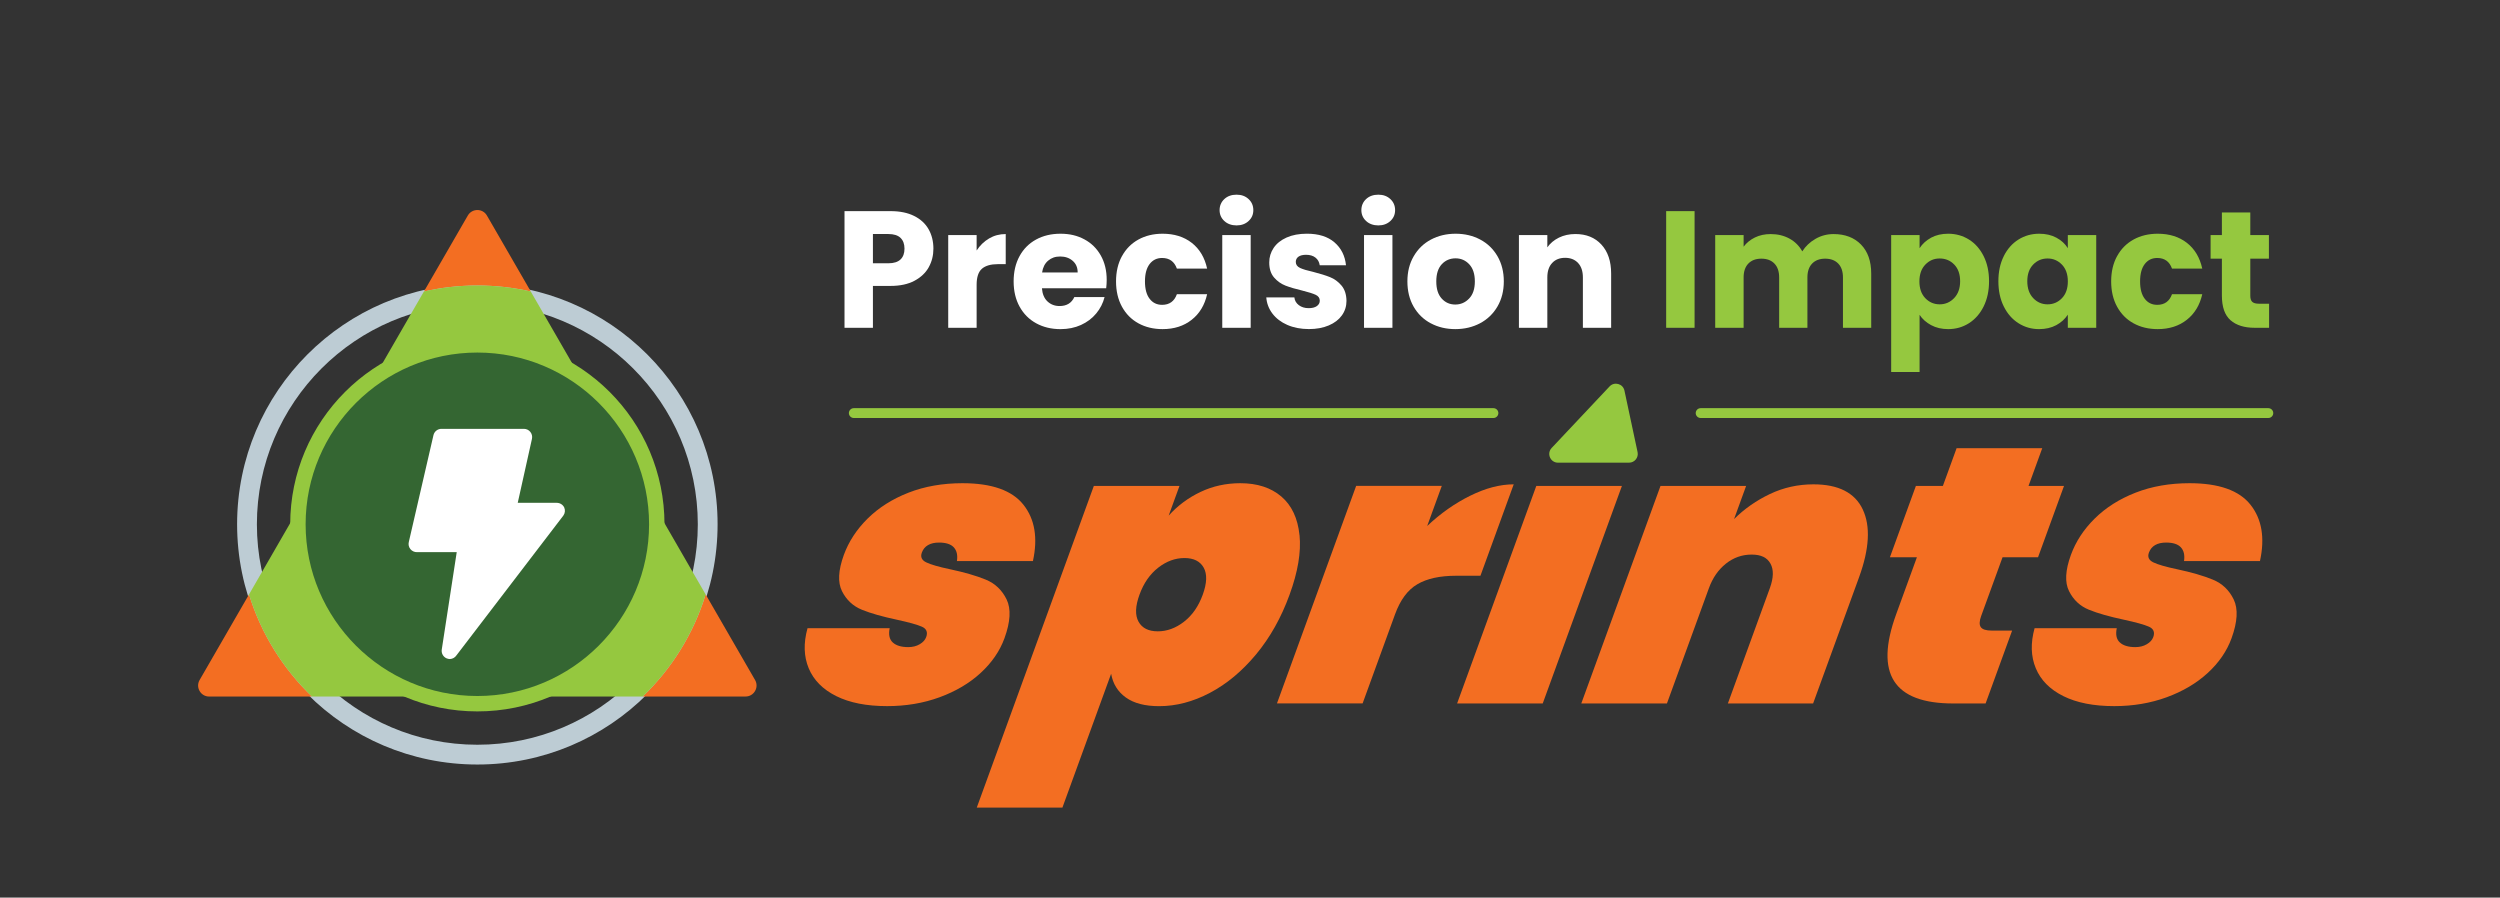<?xml version="1.0" encoding="UTF-8"?>
<svg xmlns="http://www.w3.org/2000/svg" viewBox="0 0 1130.83 406.02">
  <rect x="0" y="0" width="1130.83" height="406.02" fill="#333333" stroke="none"/>
  <defs>
    <style>
      .cls-1 {
        fill: none;
        stroke: #95c83f;
        stroke-linecap: round;
        stroke-miterlimit: 10;
        stroke-width: 4.45px;
      }

      .cls-2 {
        fill: #fff;
      }

      .cls-3 {
        fill: #f36e22;
      }

      .cls-4 {
        fill: #346632;
      }

      .cls-5 {
        fill: #95c83f;
      }

      .cls-6 {
        fill: #bdccd4;
      }
    </style>
  </defs>
  <g id="Layer_3" data-name="Layer 3">
    <path class="cls-6" d="M215.92,137.43c54.99,0,99.72,44.73,99.72,99.72s-44.73,99.72-99.72,99.72-99.72-44.73-99.72-99.72,44.73-99.72,99.72-99.72M215.92,128.48c-60.02,0-108.67,48.65-108.67,108.67s48.65,108.67,108.67,108.67,108.67-48.65,108.67-108.67-48.65-108.67-108.67-108.67h0Z"></path>
    <path class="cls-3" d="M337.22,315.07h-46.51c13.09-12.57,23.03-28.4,28.48-46.2l22.35,38.71c1.92,3.32-.48,7.48-4.32,7.48Z"></path>
    <path class="cls-3" d="M240.08,131.85c-7.77-1.77-15.86-2.71-24.16-2.71s-16.39.94-24.16,2.71l19.84-34.35c1.93-3.33,6.73-3.33,8.65,0l19.84,34.35Z"></path>
    <path class="cls-3" d="M141.12,315.07h-46.51c-3.84,0-6.24-4.16-4.32-7.48l22.35-38.71c5.46,17.79,15.39,33.62,28.48,46.2Z"></path>
    <path class="cls-5" d="M319.18,268.88c-5.45,17.79-15.39,33.62-28.48,46.2h-149.58c-13.09-12.57-23.02-28.4-28.48-46.2l79.11-137.03c7.77-1.77,15.86-2.71,24.16-2.71s16.39.94,24.16,2.71l79.11,137.03Z"></path>
    <g>
      <path class="cls-4" d="M215.92,318.32c-44.76,0-81.17-36.41-81.17-81.17s36.41-81.17,81.17-81.17,81.17,36.41,81.17,81.17-36.41,81.17-81.17,81.17Z"></path>
      <path class="cls-5" d="M215.92,159.47c42.83,0,77.68,34.85,77.68,77.68s-34.85,77.68-77.68,77.68-77.68-34.85-77.68-77.68,34.85-77.68,77.68-77.68M215.92,152.49c-46.75,0-84.65,37.9-84.65,84.65s37.9,84.65,84.65,84.65,84.65-37.9,84.65-84.65-37.9-84.65-84.65-84.65h0Z"></path>
    </g>
  </g>
  <g id="Layer_7" data-name="Layer 7">
    <g>
      <path class="cls-2" d="M420.11,120.87c-1.4,2.53-3.56,4.57-6.46,6.13-2.91,1.55-6.52,2.33-10.83,2.33h-7.97v18.94h-12.85v-52.77h20.82c4.21,0,7.77.73,10.67,2.18,2.91,1.45,5.09,3.46,6.54,6.01,1.45,2.56,2.18,5.49,2.18,8.79,0,3.06-.7,5.85-2.1,8.38ZM407.33,117.37c1.2-1.15,1.8-2.78,1.8-4.89s-.6-3.73-1.8-4.89c-1.2-1.15-3.03-1.73-5.49-1.73h-6.99v13.23h6.99c2.45,0,4.28-.58,5.49-1.73Z"></path>
      <path class="cls-2" d="M447.4,107.86c2.25-1.33,4.76-1.99,7.52-1.99v13.61h-3.53c-3.21,0-5.61.69-7.22,2.07-1.6,1.38-2.41,3.8-2.41,7.25v19.47h-12.85v-41.95h12.85v6.99c1.5-2.3,3.38-4.12,5.64-5.45Z"></path>
      <path class="cls-2" d="M500.39,130.38h-29.09c.2,2.61,1.04,4.6,2.52,5.98,1.48,1.38,3.29,2.07,5.45,2.07,3.21,0,5.44-1.35,6.69-4.06h13.68c-.7,2.76-1.97,5.24-3.8,7.44-1.83,2.21-4.12,3.93-6.88,5.19-2.76,1.25-5.84,1.88-9.25,1.88-4.11,0-7.77-.88-10.98-2.63-3.21-1.75-5.71-4.26-7.52-7.52-1.8-3.26-2.71-7.07-2.71-11.43s.89-8.17,2.67-11.43c1.78-3.26,4.27-5.76,7.48-7.52,3.21-1.75,6.89-2.63,11.05-2.63s7.67.85,10.83,2.56c3.16,1.7,5.62,4.13,7.4,7.29,1.78,3.16,2.67,6.84,2.67,11.05,0,1.2-.08,2.46-.23,3.76ZM487.46,123.23c0-2.21-.75-3.96-2.26-5.26-1.5-1.3-3.38-1.95-5.64-1.95s-3.97.63-5.45,1.88c-1.48,1.25-2.39,3.03-2.74,5.34h16.09Z"></path>
      <path class="cls-2" d="M507.5,115.87c1.78-3.26,4.26-5.76,7.44-7.52,3.18-1.75,6.83-2.63,10.94-2.63,5.26,0,9.66,1.38,13.19,4.13,3.53,2.76,5.85,6.64,6.95,11.65h-13.68c-1.15-3.21-3.38-4.81-6.69-4.81-2.36,0-4.24.92-5.64,2.74-1.4,1.83-2.11,4.45-2.11,7.86s.7,6.03,2.11,7.86c1.4,1.83,3.28,2.74,5.64,2.74,3.31,0,5.54-1.6,6.69-4.81h13.68c-1.1,4.91-3.43,8.77-6.99,11.58-3.56,2.81-7.94,4.21-13.16,4.21-4.11,0-7.76-.88-10.94-2.63-3.18-1.75-5.66-4.26-7.44-7.52-1.78-3.26-2.67-7.07-2.67-11.43s.89-8.17,2.67-11.43Z"></path>
      <path class="cls-2" d="M553.8,99.97c-1.43-1.33-2.14-2.97-2.14-4.92s.71-3.67,2.14-5c1.43-1.33,3.27-1.99,5.53-1.99s4.02.67,5.45,1.99c1.43,1.33,2.14,3,2.14,5s-.71,3.6-2.14,4.92c-1.43,1.33-3.25,1.99-5.45,1.99s-4.1-.66-5.53-1.99ZM565.72,106.32v41.95h-12.85v-41.95h12.85Z"></path>
      <path class="cls-2" d="M582.33,146.99c-2.86-1.25-5.11-2.97-6.77-5.15-1.65-2.18-2.58-4.62-2.78-7.33h12.7c.15,1.45.83,2.63,2.03,3.53,1.2.9,2.68,1.35,4.43,1.35,1.6,0,2.84-.31,3.72-.94.88-.63,1.32-1.44,1.32-2.44,0-1.2-.63-2.09-1.88-2.67-1.25-.58-3.28-1.21-6.09-1.92-3.01-.7-5.51-1.44-7.52-2.22-2.01-.78-3.73-2-5.19-3.68-1.45-1.68-2.18-3.95-2.18-6.8,0-2.41.66-4.6,1.99-6.58,1.33-1.98,3.28-3.54,5.86-4.7,2.58-1.15,5.65-1.73,9.21-1.73,5.26,0,9.41,1.3,12.44,3.91,3.03,2.61,4.77,6.06,5.22,10.37h-11.88c-.2-1.45-.84-2.61-1.92-3.46-1.08-.85-2.49-1.28-4.25-1.28-1.5,0-2.66.29-3.46.86-.8.58-1.2,1.37-1.2,2.37,0,1.2.64,2.1,1.92,2.71,1.28.6,3.27,1.2,5.98,1.8,3.11.8,5.64,1.59,7.59,2.37,1.96.78,3.67,2.03,5.15,3.76,1.48,1.73,2.24,4.05,2.29,6.95,0,2.46-.69,4.65-2.07,6.58-1.38,1.93-3.36,3.45-5.94,4.55-2.58,1.1-5.58,1.65-8.98,1.65-3.66,0-6.92-.63-9.77-1.88Z"></path>
      <path class="cls-2" d="M617.93,99.97c-1.43-1.33-2.14-2.97-2.14-4.92s.71-3.67,2.14-5c1.43-1.33,3.27-1.99,5.53-1.99s4.02.67,5.45,1.99c1.43,1.33,2.14,3,2.14,5s-.71,3.6-2.14,4.92c-1.43,1.33-3.25,1.99-5.45,1.99s-4.1-.66-5.53-1.99ZM629.84,106.32v41.95h-12.85v-41.95h12.85Z"></path>
      <path class="cls-2" d="M647.17,146.24c-3.28-1.75-5.86-4.26-7.74-7.52-1.88-3.26-2.82-7.07-2.82-11.43s.95-8.11,2.86-11.39c1.9-3.28,4.51-5.8,7.82-7.55,3.31-1.75,7.02-2.63,11.13-2.63s7.82.88,11.12,2.63c3.31,1.75,5.91,4.27,7.82,7.55,1.9,3.28,2.86,7.08,2.86,11.39s-.97,8.11-2.89,11.39c-1.93,3.28-4.56,5.8-7.89,7.56-3.33,1.75-7.05,2.63-11.16,2.63s-7.81-.88-11.09-2.63ZM664.53,135.04c1.73-1.8,2.59-4.38,2.59-7.74s-.84-5.94-2.52-7.74c-1.68-1.8-3.75-2.71-6.2-2.71s-4.59.89-6.24,2.67c-1.65,1.78-2.48,4.37-2.48,7.78s.81,5.94,2.44,7.74c1.63,1.8,3.67,2.71,6.13,2.71s4.55-.9,6.28-2.71Z"></path>
      <path class="cls-2" d="M724.37,110.64c2.93,3.18,4.4,7.55,4.4,13.12v24.51h-12.78v-22.78c0-2.81-.73-4.99-2.18-6.54-1.45-1.55-3.41-2.33-5.86-2.33s-4.41.78-5.86,2.33c-1.45,1.55-2.18,3.73-2.18,6.54v22.78h-12.85v-41.95h12.85v5.56c1.3-1.85,3.06-3.32,5.26-4.4,2.21-1.08,4.69-1.62,7.44-1.62,4.91,0,8.83,1.59,11.76,4.77Z"></path>
      <path class="cls-5" d="M766.51,95.5v52.77h-12.85v-52.77h12.85Z"></path>
      <path class="cls-5" d="M841.79,110.61c3.08,3.16,4.62,7.54,4.62,13.16v24.51h-12.78v-22.78c0-2.71-.71-4.8-2.14-6.28-1.43-1.48-3.4-2.22-5.9-2.22s-4.47.74-5.9,2.22c-1.43,1.48-2.14,3.57-2.14,6.28v22.78h-12.78v-22.78c0-2.71-.71-4.8-2.14-6.28-1.43-1.48-3.4-2.22-5.9-2.22s-4.47.74-5.9,2.22c-1.43,1.48-2.14,3.57-2.14,6.28v22.78h-12.85v-41.95h12.85v5.26c1.3-1.75,3.01-3.14,5.11-4.17,2.1-1.03,4.48-1.54,7.14-1.54,3.16,0,5.98.68,8.46,2.03,2.48,1.35,4.42,3.28,5.83,5.79,1.45-2.3,3.43-4.18,5.94-5.64,2.5-1.45,5.24-2.18,8.19-2.18,5.21,0,9.36,1.58,12.44,4.74Z"></path>
      <path class="cls-5" d="M873.48,107.52c2.21-1.2,4.79-1.8,7.74-1.8,3.46,0,6.59.88,9.4,2.63,2.81,1.75,5.02,4.26,6.65,7.52,1.63,3.26,2.44,7.04,2.44,11.35s-.82,8.11-2.44,11.39c-1.63,3.28-3.85,5.81-6.65,7.59-2.81,1.78-5.94,2.67-9.4,2.67-2.91,0-5.48-.6-7.71-1.8-2.23-1.2-3.97-2.75-5.22-4.66v25.86h-12.85v-61.94h12.85v5.94c1.25-1.95,2.98-3.53,5.19-4.74ZM883.96,119.66c-1.78-1.83-3.97-2.74-6.58-2.74s-4.72.93-6.5,2.78c-1.78,1.85-2.67,4.39-2.67,7.59s.89,5.74,2.67,7.59c1.78,1.85,3.95,2.78,6.5,2.78s4.74-.94,6.54-2.82c1.8-1.88,2.71-4.42,2.71-7.63s-.89-5.72-2.67-7.55Z"></path>
      <path class="cls-5" d="M906.36,115.87c1.63-3.26,3.85-5.76,6.65-7.52,2.81-1.75,5.94-2.63,9.4-2.63,2.96,0,5.55.6,7.78,1.8,2.23,1.2,3.95,2.78,5.15,4.74v-5.94h12.85v41.95h-12.85v-5.94c-1.25,1.95-3,3.53-5.22,4.74-2.23,1.2-4.82,1.8-7.78,1.8-3.41,0-6.52-.89-9.32-2.67-2.81-1.78-5.03-4.31-6.65-7.59-1.63-3.28-2.44-7.08-2.44-11.39s.81-8.09,2.44-11.35ZM932.68,119.7c-1.78-1.85-3.95-2.78-6.5-2.78s-4.72.91-6.5,2.74c-1.78,1.83-2.67,4.35-2.67,7.55s.89,5.75,2.67,7.63c1.78,1.88,3.95,2.82,6.5,2.82s4.72-.93,6.5-2.78c1.78-1.85,2.67-4.38,2.67-7.59s-.89-5.74-2.67-7.59Z"></path>
      <path class="cls-5" d="M957.63,115.87c1.78-3.26,4.26-5.76,7.44-7.52,3.18-1.75,6.83-2.63,10.94-2.63,5.26,0,9.66,1.38,13.19,4.13,3.53,2.76,5.85,6.64,6.95,11.65h-13.68c-1.15-3.21-3.38-4.81-6.69-4.81-2.36,0-4.24.92-5.64,2.74-1.4,1.83-2.11,4.45-2.11,7.86s.7,6.03,2.11,7.86c1.4,1.83,3.28,2.74,5.64,2.74,3.31,0,5.54-1.6,6.69-4.81h13.68c-1.1,4.91-3.43,8.77-6.99,11.58-3.56,2.81-7.94,4.21-13.16,4.21-4.11,0-7.76-.88-10.94-2.63-3.18-1.75-5.66-4.26-7.44-7.52-1.78-3.26-2.67-7.07-2.67-11.43s.89-8.17,2.67-11.43Z"></path>
      <path class="cls-5" d="M1026.38,137.37v10.9h-6.54c-4.66,0-8.29-1.14-10.9-3.42-2.61-2.28-3.91-6-3.91-11.16v-16.69h-5.11v-10.67h5.11v-10.22h12.85v10.22h8.42v10.67h-8.42v16.84c0,1.25.3,2.16.9,2.71s1.6.83,3.01.83h4.58Z"></path>
    </g>
    <g>
      <path class="cls-3" d="M467.22,253.81c2.29-10.47.88-18.96-4.26-25.47-5.13-6.51-14.32-9.77-27.59-9.77-8.96,0-17.09,1.42-24.4,4.27-7.32,2.86-13.48,6.76-18.48,11.69-5,4.94-8.6,10.45-10.8,16.49-2.53,6.98-2.81,12.45-.82,16.4,1.99,3.96,4.99,6.75,8.99,8.38,4,1.63,9.3,3.13,15.89,4.53,5.39,1.17,9.13,2.21,11.25,3.14,2.1.93,2.74,2.5,1.94,4.71-.47,1.28-1.44,2.36-2.92,3.22-1.48.88-3.21,1.31-5.19,1.31-3.13,0-5.47-.7-7-2.1-1.52-1.39-1.99-3.54-1.4-6.46h-37.16c-1.88,6.76-1.69,12.8.54,18.15,2.24,5.36,6.39,9.55,12.45,12.57,6.05,3.02,13.72,4.53,23.04,4.53,8.49,0,16.39-1.33,23.7-4.01,7.31-2.68,13.5-6.33,18.57-10.99,5.07-4.66,8.66-9.89,10.78-15.7,2.71-7.45,3.03-13.29.98-17.54-2.07-4.25-5.22-7.25-9.47-8.99-4.26-1.75-9.68-3.31-16.26-4.71-4.98-1.04-8.5-2.07-10.58-3.06-2.09-.98-2.77-2.47-2.04-4.45.54-1.51,1.48-2.64,2.81-3.4,1.31-.76,2.97-1.13,4.95-1.13,3.14,0,5.38.72,6.71,2.18,1.32,1.46,1.8,3.52,1.4,6.19h34.38Z"></path>
      <path class="cls-3" d="M587.8,242.04c-.78-7.62-3.52-13.44-8.22-17.46-4.71-4.01-10.9-6.01-18.57-6.01-6.4,0-12.38,1.3-17.92,3.92-5.54,2.62-10.37,6.19-14.46,10.74l4.89-13.44h-38.74l-52.96,145.52h38.74l22.04-60.55c.79,4.53,3,8.11,6.65,10.74,3.64,2.61,8.67,3.92,15.06,3.92,7.68,0,15.34-2,22.96-6.02,7.62-4.01,14.6-9.82,20.93-17.45,6.31-7.61,11.36-16.6,15.12-26.96,3.78-10.35,5.27-19.34,4.5-26.95ZM544.05,268.99c-1.91,5.25-4.73,9.31-8.47,12.22-3.73,2.9-7.69,4.36-11.88,4.36s-7.09-1.46-8.7-4.36c-1.62-2.91-1.48-6.98.43-12.22,1.9-5.23,4.72-9.3,8.46-12.21,3.73-2.9,7.69-4.36,11.88-4.36s7.09,1.46,8.71,4.36c1.61,2.91,1.47,6.98-.43,12.21Z"></path>
      <path class="cls-3" d="M665.03,224.23c-6.95,3.43-13.44,8-19.47,13.7l6.61-18.15h-38.74l-35.82,98.4h38.74l14.67-40.31c2.37-6.51,5.73-11.05,10.1-13.6,4.36-2.57,10.2-3.84,17.54-3.84h10.99l15.05-41.35c-6.17,0-12.72,1.71-19.67,5.15Z"></path>
      <path class="cls-3" d="M694.92,219.79l-35.82,98.4h38.73l35.82-98.4h-38.73Z"></path>
      <path class="cls-3" d="M842.58,230.42c-3.59-7.56-11.02-11.34-22.3-11.34-6.98,0-13.54,1.46-19.65,4.36-6.12,2.91-11.55,6.69-16.26,11.35l5.46-15h-38.73l-35.83,98.4h38.74l18.99-52.16c1.69-4.66,4.26-8.35,7.7-11.09,3.43-2.72,7.3-4.09,11.61-4.09s7.02,1.37,8.53,4.09c1.51,2.74,1.41,6.43-.28,11.09l-18.99,52.16h38.56l20.77-57.05c4.7-12.91,5.26-23.15,1.67-30.72Z"></path>
      <path class="cls-3" d="M905.82,252.06h16.05l11.75-32.27h-16.05l6.2-17.05h-38.74l-6.2,17.05h-12.21l-11.75,32.27h12.21l-9.4,25.83c-9.78,26.87-1.18,40.31,25.81,40.31h14.66l12-32.97h-9.25c-2.57,0-4.21-.52-4.93-1.58-.72-1.04-.66-2.72.19-5.06l9.66-26.53Z"></path>
      <path class="cls-3" d="M1022.25,253.81c2.3-10.47.88-18.96-4.25-25.47-5.13-6.51-14.34-9.77-27.59-9.77-8.96,0-17.09,1.42-24.41,4.27-7.32,2.86-13.48,6.76-18.47,11.69-5.01,4.94-8.6,10.45-10.8,16.49-2.54,6.98-2.82,12.45-.82,16.4,1.99,3.96,4.98,6.75,8.99,8.38,4,1.63,9.29,3.13,15.88,4.53,5.39,1.17,9.15,2.21,11.25,3.14,2.1.93,2.76,2.5,1.96,4.71-.47,1.28-1.44,2.36-2.92,3.22-1.49.88-3.21,1.31-5.19,1.31-3.14,0-5.48-.7-7-2.1-1.53-1.39-2-3.54-1.4-6.46h-37.17c-1.87,6.76-1.69,12.8.56,18.15,2.23,5.36,6.38,9.55,12.44,12.57,6.06,3.02,13.74,4.53,23.04,4.53,8.49,0,16.39-1.33,23.71-4.01,7.31-2.68,13.5-6.33,18.57-10.99,5.07-4.66,8.66-9.89,10.77-15.7,2.71-7.45,3.03-13.29.98-17.54-2.06-4.25-5.21-7.25-9.47-8.99-4.25-1.75-9.67-3.31-16.26-4.71-4.97-1.04-8.49-2.07-10.58-3.06-2.08-.98-2.77-2.47-2.04-4.45.56-1.51,1.49-2.64,2.81-3.4,1.32-.76,2.97-1.13,4.95-1.13,3.14,0,5.38.72,6.71,2.18,1.33,1.46,1.8,3.52,1.41,6.19h34.37Z"></path>
    </g>
    <line class="cls-1" x1="675.53" y1="186.85" x2="386.2" y2="186.85"></line>
    <line class="cls-1" x1="1026.04" y1="186.85" x2="769.25" y2="186.85"></line>
  </g>
  <g id="flash-filled">
    <path class="cls-2" d="M202.05,297.81c-1.57-.66-2.48-2.3-2.23-3.98l6.77-44.07h-17.96c-1.15.03-2.26-.48-2.99-1.37s-1-2.08-.73-3.2l11.16-48.35c.4-1.72,1.96-2.91,3.72-2.86h37.19c1.13,0,2.19.5,2.9,1.38.72.88.99,2.05.74,3.16l-6.43,28.93h17.67c1.42,0,2.72.81,3.35,2.08.54,1.22.39,2.64-.41,3.72l-48.35,63.22c-.66.98-1.75,1.59-2.94,1.64-.5-.01-.99-.11-1.45-.3h0Z"></path>
  </g>
  <g id="Isolation_Mode" data-name="Isolation Mode">
    <path class="cls-5" d="M728.06,174.8l-26.2,27.83c-2.37,2.52-.59,6.65,2.87,6.65h32.14c2.51,0,4.38-2.31,3.86-4.77l-5.94-27.83c-.66-3.11-4.55-4.2-6.73-1.88Z"></path>
  </g>
</svg>
